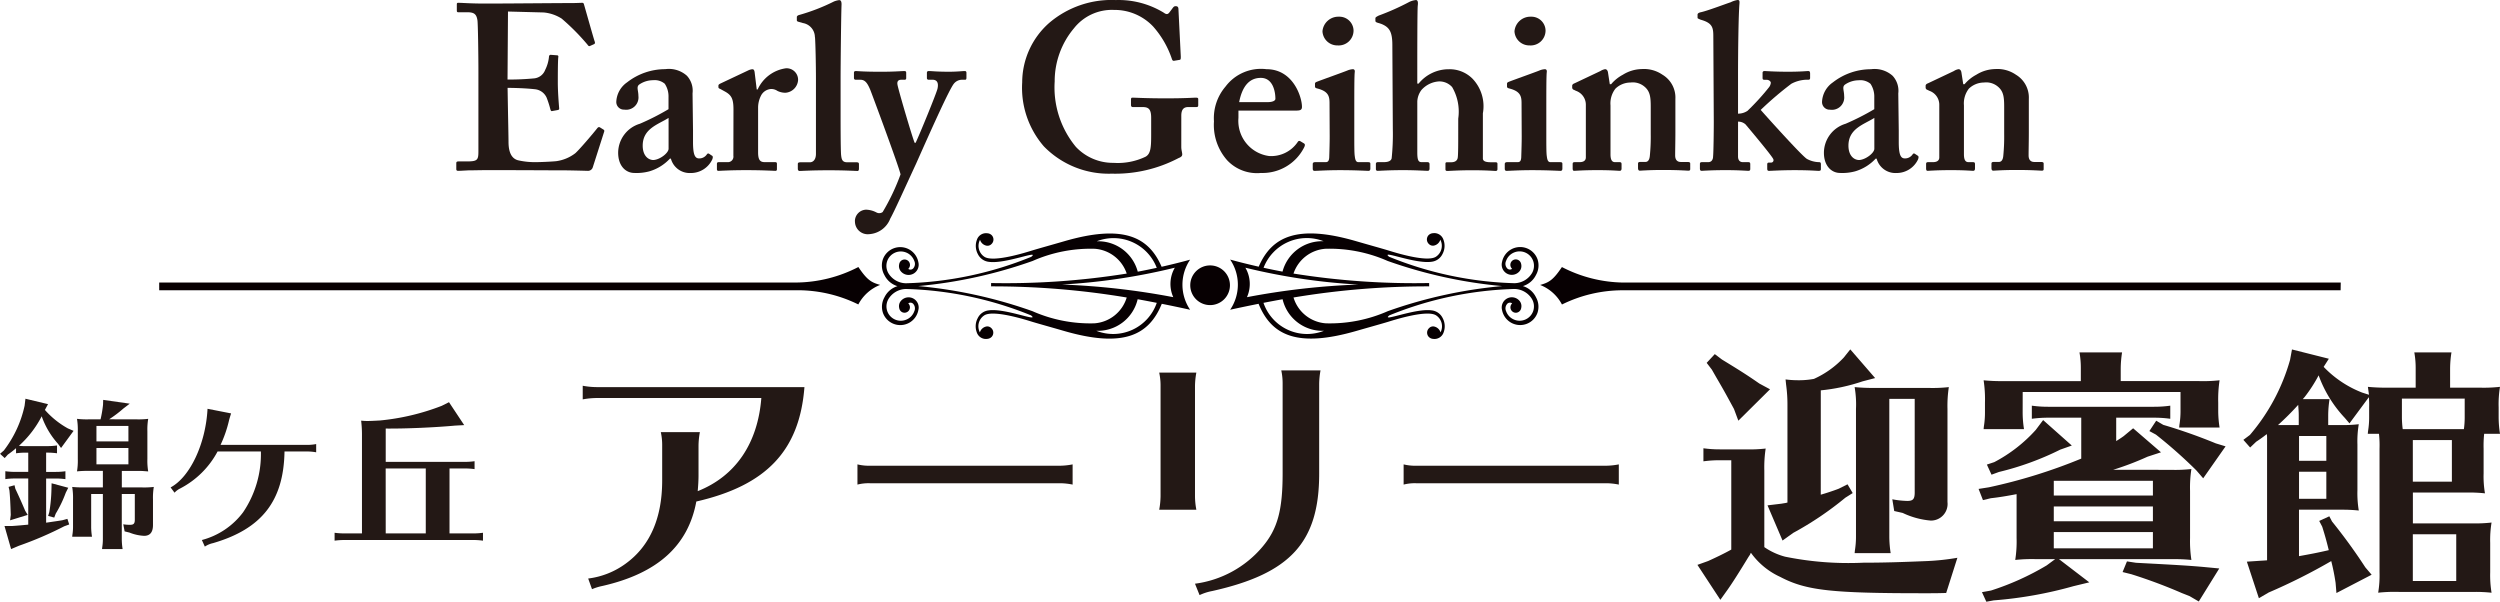 <svg id="logo" xmlns="http://www.w3.org/2000/svg" width="184.693" height="44.455" viewBox="0 0 184.693 44.455">
  <path id="パス_55" data-name="パス 55" d="M166.62,70.717l-.02.061-.121.181c-.625,1.029-1.21,1.957-1.573,2.461l-.505.706-1.694-2.582.787-.282c.585-.263,1.25-.585,1.715-.848v-6.6h-.848a8.965,8.965,0,0,0-1.21.08V62.93a8.629,8.629,0,0,0,1.21.081h1.876a10.812,10.812,0,0,0,1.513-.061,9.226,9.226,0,0,0-.1,1.614v5.669a4.914,4.914,0,0,0,1.533.706,23.492,23.492,0,0,0,5.79.444c1.473,0,2.764-.041,4.721-.121a17.54,17.54,0,0,0,2.219-.242l-.827,2.6c-.666.02-.848.02-1.655.02-6.838,0-8.694-.2-10.611-1.21a5.431,5.431,0,0,1-2.158-1.776Zm-2.1-14.343c1.251.766,1.776,1.089,2.764,1.775l.787.424-2.34,2.319-.323-.867c-.464-.847-.625-1.17-1.311-2.34l-.323-.565-.383-.5.6-.646Zm7.3,9.985c.363-.1.969-.3,1.332-.443l.645-.323.383.646-.544.343a24.03,24.03,0,0,1-3.853,2.6l-.787.565-1.11-2.6,1.009-.121.363-.06.061-.02h.04V59.8a10.945,10.945,0,0,0-.1-1.573l-.04-.383a7.153,7.153,0,0,0,.907.06,6.04,6.04,0,0,0,1.191-.1,6.9,6.9,0,0,0,2.2-1.573l.484-.606,1.836,2.119-.928.242a13.748,13.748,0,0,1-3.087.665Zm5.064-7.08V69.466a8.047,8.047,0,0,0,.1,1.211h-2.662l.02-.2a6.378,6.378,0,0,0,.08-1.009V60.025a7.531,7.531,0,0,0-.1-1.614,14.158,14.158,0,0,0,1.493.061h3.953a10.812,10.812,0,0,0,1.513-.061,9.239,9.239,0,0,0-.1,1.614V66.9a1.228,1.228,0,0,1-1.231,1.372,5.951,5.951,0,0,1-2.078-.565l-.625-.141-.141-.868a6.392,6.392,0,0,0,1.109.122c.424,0,.545-.142.545-.626V59.279Z" transform="translate(-37.307 -29.813)" fill="#231815"/>
  <path id="パス_56" data-name="パス 56" d="M197.689,64.524a10.819,10.819,0,0,0,1.513-.061,8.861,8.861,0,0,0-.1,1.614v3.49a9.13,9.13,0,0,0,.1,1.614,11.286,11.286,0,0,0-1.19-.06h-8.594l2.24,1.714-1.171.283a30.128,30.128,0,0,1-5.89,1.049l-.545.1-.323-.707.666-.12a19.728,19.728,0,0,0,4.115-1.857l.626-.463H187.7a11.464,11.464,0,0,0-1.513.06,8.84,8.84,0,0,0,.1-1.614V66.319c-.626.121-1.332.242-1.9.3l-.585.141-.323-.827.767-.121a39.749,39.749,0,0,0,6.818-2.118V60.671h-2.441a8.975,8.975,0,0,0-1.21.08v-.968a8.629,8.629,0,0,0,1.21.081h7.807a8.442,8.442,0,0,0,1.211-.081v.968a8.583,8.583,0,0,0-1.211-.08h-2.784V62.4c.182-.12.263-.161.545-.362l.706-.585,2.058,1.775-.989.322a21.823,21.823,0,0,1-2.541.969Zm-10.954-4.216a7.933,7.933,0,0,0,.1,1.21H183.85l.02-.2a6.26,6.26,0,0,0,.081-1.008v-.747a9.346,9.346,0,0,0-.1-1.654,13.873,13.873,0,0,0,1.513.06h5.669V57.06a6.519,6.519,0,0,0-.1-1.211h3.147a7.933,7.933,0,0,0-.1,1.211v.907h5.79a11.006,11.006,0,0,0,1.513-.06,9.491,9.491,0,0,0-.1,1.654v.625a7.935,7.935,0,0,0,.1,1.211h-2.986l.021-.2a6.37,6.37,0,0,0,.08-1.009V58.775h-11.66Zm3.631,2.42-.847.3a21.33,21.33,0,0,1-4.539,1.654l-.545.2-.343-.747.545-.181a10.972,10.972,0,0,0,3.066-2.38l.545-.727Zm-1.331,3.692h7.323V65.331h-7.323Zm0,1.9h7.323V67.227h-7.323Zm0,2h7.323V69.123h-7.323Zm6.072,1.069.363.02c2.663.141,3.651.2,4.741.3l1.049.1-1.513,2.44-.686-.4-.565-.222a37.629,37.629,0,0,0-3.732-1.392l-.646-.161.323-.787Zm2.017-10.188A39.45,39.45,0,0,1,201,62.567l.726.222-1.654,2.36-.505-.585a35.2,35.2,0,0,0-2.985-2.643l-.485-.262.505-.766Z" transform="translate(-37.307 -29.813)" fill="#231815"/>
  <path id="パス_57" data-name="パス 57" d="M220.487,58.452A10.827,10.827,0,0,0,222,58.391a7.818,7.818,0,0,0-.1,1.513v.746a7.935,7.935,0,0,0,.1,1.211h-1.17a8.346,8.346,0,0,0-.041,1.11v1.815a7.451,7.451,0,0,0,.1,1.473,11.269,11.269,0,0,0-1.19-.061h-4.135v2.28h4.3a10.8,10.8,0,0,0,1.512-.061,7.912,7.912,0,0,0-.1,1.513v2.159a7.912,7.912,0,0,0,.1,1.513,11.269,11.269,0,0,0-1.19-.061h-5.669A11.261,11.261,0,0,0,213,73.6a7.773,7.773,0,0,0,.1-1.513V62.971a7.88,7.88,0,0,0-.041-1.11h-.827l.02-.2a6.263,6.263,0,0,0,.081-1.009V59.9a6.805,6.805,0,0,0-.02-.746l-1.433,1.936-.342-.4a9.122,9.122,0,0,1-1.937-3.147,10.682,10.682,0,0,1-1.029,1.594l-.141.161h1.977a7.931,7.931,0,0,0-.1,1.21v.706h.746a10.991,10.991,0,0,0,1.513-.06,7.542,7.542,0,0,0-.1,1.493v3.389a7.805,7.805,0,0,0,.1,1.493,11.269,11.269,0,0,0-1.19-.061h-3.227V70.9c.887-.161,1.331-.242,2.2-.443l-.04-.161c-.141-.566-.242-.929-.444-1.574l-.222-.424.746-.343.2.383a40.891,40.891,0,0,1,2.461,3.39l.465.544-2.6,1.352-.061-.746a16.1,16.1,0,0,0-.322-1.614,43.042,43.042,0,0,1-4.62,2.32l-.726.423-.888-2.7.908-.061c.3-.02.383-.02.585-.04V62.184a1.879,1.879,0,0,0-.02-.3c-.162.121-.3.242-.787.565l-.444.424-.5-.565.484-.363a14.6,14.6,0,0,0,2.966-5.548l.141-.767,2.723.686-.383.6a7.89,7.89,0,0,0,2.844,1.9l.505.161c-.021-.161-.04-.282-.081-.585a14.168,14.168,0,0,0,1.493.061h2.037V57.06a6.518,6.518,0,0,0-.1-1.211h2.744a7.935,7.935,0,0,0-.1,1.211v1.392Zm-13.355,2.057c0-.282-.02-.484-.04-.787a20.813,20.813,0,0,1-1.493,1.493h1.533Zm2.038,1.513h-2.017v1.836h2.017Zm-2.017,4.64h2.017v-2h-2.017Zm7.6-7.4V60.65a7.043,7.043,0,0,0,.06.868h4.519a6.177,6.177,0,0,0,.06-.868V59.258Zm.807,6.133h2.885V62.325h-2.885Zm0,7.343h3.207V69.285h-3.207Z" transform="translate(-37.307 -29.813)" fill="#231815"/>
  <path id="パス_58" data-name="パス 58" d="M81.365,59.218a5.836,5.836,0,0,0-1.008.1V58.311a5.74,5.74,0,0,0,1.008.1H96.737c-.363,4.681-2.8,7.263-7.988,8.453-.605,3.268-2.865,5.306-6.92,6.234a3.993,3.993,0,0,0-.786.242l-.283-.787a5.908,5.908,0,0,0,2.784-1.11c1.775-1.291,2.683-3.349,2.683-6.132V62.749a4.477,4.477,0,0,0-.1-1.009h2.885a5.658,5.658,0,0,0-.1,1.009v2.178c0,.363-.02.706-.06,1.171,2.8-1.11,4.438-3.531,4.7-6.88Z" transform="translate(-37.307 -29.813)" fill="#231815"/>
  <path id="パス_59" data-name="パス 59" d="M116.549,65.613a4.807,4.807,0,0,0-.928-.1h-14.06a3.319,3.319,0,0,0-.908.1V64.12a3.5,3.5,0,0,0,.908.1h14.06a5.152,5.152,0,0,0,.928-.1Z" transform="translate(-37.307 -29.813)" fill="#231815"/>
  <path id="パス_60" data-name="パス 60" d="M122.946,67.469a5.846,5.846,0,0,0,.1-1.008v-8.11a4.488,4.488,0,0,0-.1-1.009h2.744a5.658,5.658,0,0,0-.1,1.009v8.11a5.476,5.476,0,0,0,.1,1.008Zm2.643,5.467a7.856,7.856,0,0,0,4.982-2.723c1.11-1.312,1.493-2.683,1.493-5.427v-6.6a4.529,4.529,0,0,0-.1-1.008h2.9a5.74,5.74,0,0,0-.1,1.008v6.617c0,5.064-2.118,7.384-7.908,8.675a3.8,3.8,0,0,0-.928.3Z" transform="translate(-37.307 -29.813)" fill="#231815"/>
  <path id="パス_61" data-name="パス 61" d="M156.9,65.613a4.822,4.822,0,0,0-.928-.1H141.911a3.33,3.33,0,0,0-.908.1V64.12a3.507,3.507,0,0,0,.908.1h14.061a5.171,5.171,0,0,0,.928-.1Z" transform="translate(-37.307 -29.813)" fill="#231815"/>
  <path id="パス_62" data-name="パス 62" d="M41.594,62.6a5.975,5.975,0,0,1-1.206-2.034,7.605,7.605,0,0,1-1.681,2.18,3.194,3.194,0,0,0,.5.025H40.8a4.938,4.938,0,0,0,.719-.049V63.3a5.171,5.171,0,0,0-.719-.048h-.085v1.424h.694a5.21,5.21,0,0,0,.731-.048v.584a5.211,5.211,0,0,0-.731-.048h-.694v3.264c.816-.122.852-.122,1.206-.183l.365-.1.134.414-.365.133A26.144,26.144,0,0,1,38.7,70.134l-.573.243-.487-1.705h.572c.524-.036.755-.061,1.182-.1v-3.41h-.975a4.921,4.921,0,0,0-.718.048v-.584a5.277,5.277,0,0,0,.718.048h.975V63.253h-.183a4.934,4.934,0,0,0-.719.048v-.377a7.114,7.114,0,0,1-.609.475l-.231.256-.341-.317.28-.244a8.311,8.311,0,0,0,1.534-3.312l.062-.512,1.668.4-.231.426a6.384,6.384,0,0,0,1.693,1.364l.425.183-.925,1.266ZM38.44,65.92c.267.56.536,1.169.73,1.632l.183.3-1.3.4.049-.4c-.025-.755-.049-1.327-.1-1.815l-.061-.255.439-.122Zm3.909-.073-.183.365a8.7,8.7,0,0,1-.742,1.547l-.11.292-.451-.122.086-.28a11.551,11.551,0,0,0,.158-1.632l.012-.5Zm5.018-5.054a5.965,5.965,0,0,0,.889-.037,4.707,4.707,0,0,0-.061.913v2.059a4.707,4.707,0,0,0,.061.913c-.329-.024-.414-.037-.682-.037H46.307v1.218h1.474a6.129,6.129,0,0,0,.889-.036,4.707,4.707,0,0,0-.061.913v1.9q0,.8-.658.8a3.356,3.356,0,0,1-1.084-.243l-.353-.086-.1-.524a2.841,2.841,0,0,0,.524.037c.243,0,.328-.1.328-.365V66.31h-.962v3.337a4.77,4.77,0,0,0,.061.73H44.846l.012-.121a3.884,3.884,0,0,0,.049-.609V66.31h-.865v2.423a4.791,4.791,0,0,0,.061.731H42.641l.012-.122a3.767,3.767,0,0,0,.049-.609V66.7a4.865,4.865,0,0,0-.061-.913,8.446,8.446,0,0,0,.877.036h1.389V64.6h-1.17a7.311,7.311,0,0,0-.742.037,4.724,4.724,0,0,0,.06-.913V61.669a4.962,4.962,0,0,0-.06-.913,6.134,6.134,0,0,0,.9.037h.84a8.274,8.274,0,0,0,.183-1.072l.012-.366,1.961.28-.463.354a9.173,9.173,0,0,1-1.059.8Zm-.573.487H44.432v1.144h2.362Zm0,1.631H44.432v1.206h2.362Z" transform="translate(-37.307 -29.813)" fill="#231815"/>
  <path id="パス_63" data-name="パス 63" d="M49.911,65.822c1.437-.767,2.594-3.227,2.728-5.809l1.741.341c-.073.231-.134.426-.158.536a9.064,9.064,0,0,1-.621,1.79h6.455a3.4,3.4,0,0,0,.609-.061v.609a3.748,3.748,0,0,0-.609-.061h-1.73c-.061,3.654-1.681,5.724-5.286,6.772a1.72,1.72,0,0,0-.6.256l-.219-.487a5.577,5.577,0,0,0,3.044-2.047,7.667,7.667,0,0,0,1.316-4.494h-3.2a6.53,6.53,0,0,1-2.753,2.728,1.348,1.348,0,0,0-.426.317Z" transform="translate(-37.307 -29.813)" fill="#231815"/>
  <path id="パス_64" data-name="パス 64" d="M70.516,69.22h1.741a5.2,5.2,0,0,0,.731-.048v.584a5.208,5.208,0,0,0-.731-.049h-9.5a5.462,5.462,0,0,0-.731.049v-.584a5.337,5.337,0,0,0,.731.048h1.291V61.84a8.786,8.786,0,0,0-.061-.95c.146.012.256.024.414.024.219,0,.292,0,.962-.036a17.076,17.076,0,0,0,4.579-1.084l.536-.268L71.6,61.219l-.67.036c-1.462.134-3.569.232-5.127.219v2.461h5.833a5.217,5.217,0,0,0,.731-.049v.584a5.21,5.21,0,0,0-.731-.048h-1.12Zm-4.713,0h2.959v-4.8H65.8Z" transform="translate(-37.307 -29.813)" fill="#231815"/>
  <path id="パス_65" data-name="パス 65" d="M74.823,37.34c.017.939.052,2.643.052,2.956,0,.9.313,1.252.695,1.356a5.5,5.5,0,0,0,1.357.139c.313,0,1.113-.035,1.46-.069a2.961,2.961,0,0,0,1.425-.592c.313-.278,1.287-1.425,1.617-1.842.07-.087.122-.1.191-.07l.279.174c.052.035.069.087.034.174L81.1,42.174a.368.368,0,0,1-.382.26c-.087,0-.47-.017-1.548-.035-1.1,0-2.886-.017-5.789-.017-.643,0-1.113.017-1.478.017-.347.018-.591.035-.747.035-.1,0-.139-.035-.139-.139v-.417c0-.1.034-.139.174-.139h.59c.8,0,.87-.1.87-.747V35.15c0-1.426-.035-3.582-.07-3.825-.069-.469-.243-.608-.765-.608h-.66c-.07,0-.1-.035-.1-.122v-.452c0-.087.018-.122.1-.122.382,0,1.008.07,2.434.052h.486c.765,0,4.764-.034,5.529-.034.278,0,.608-.018.7-.018a.121.121,0,0,1,.139.1c.07.226.731,2.59.8,2.764.035.1.017.156-.052.191l-.313.139c-.052.017-.1,0-.156-.087A16.428,16.428,0,0,0,78.8,31.186a2.99,2.99,0,0,0-1.321-.452l-2.643-.069-.034,5.024a19.729,19.729,0,0,0,1.982-.087.973.973,0,0,0,.8-.626A2.752,2.752,0,0,0,77.865,34,.128.128,0,0,1,78,33.863l.452.035c.07,0,.122.035.1.139-.035.279-.035,1.426-.035,1.878,0,.695.07,1.53.1,1.912,0,.087-.034.1-.139.122l-.382.069C78.04,38.036,78,38,77.97,37.9a7.464,7.464,0,0,0-.278-.87,1.063,1.063,0,0,0-.87-.625c-.626-.07-1.46-.1-2.016-.1Z" transform="translate(-37.307 -29.813)" fill="#231815"/>
  <path id="パス_66" data-name="パス 66" d="M86.8,41.53a3.364,3.364,0,0,1-1.513.939,3.627,3.627,0,0,1-1.112.122c-.644,0-1.2-.522-1.2-1.495a2.246,2.246,0,0,1,1.6-2.139,18,18,0,0,0,2.12-1.078v-.9A1.687,1.687,0,0,0,86.418,36a1.158,1.158,0,0,0-.869-.261,1.807,1.807,0,0,0-1.008.313c-.244.174-.07.435-.07.852a.911.911,0,0,1-1.043,1.008.565.565,0,0,1-.591-.591,1.849,1.849,0,0,1,.8-1.426,4.584,4.584,0,0,1,2.816-.973,2,2,0,0,1,1.6.487,1.632,1.632,0,0,1,.417,1.3l.035,2.747V40.3c0,.939.139,1.217.452,1.217a.669.669,0,0,0,.556-.278c.07-.1.1-.1.174-.07l.209.139c.069.035.1.1.034.279a1.747,1.747,0,0,1-1.6,1.008A1.436,1.436,0,0,1,86.87,41.53ZM86.7,38.523c-.764.486-1.912.782-1.912,2.051,0,.713.383,1.061.8,1.061.487-.035,1.112-.522,1.112-.835Z" transform="translate(-37.307 -29.813)" fill="#231815"/>
  <path id="パス_67" data-name="パス 67" d="M91.494,37.914c0-.8-.139-1.078-.66-1.356l-.313-.173c-.1-.036-.139-.07-.139-.14v-.1c0-.069.035-.1.139-.157l2.1-.991a.829.829,0,0,1,.278-.069c.1,0,.139.1.156.209l.157,1.286h.069a2.7,2.7,0,0,1,2.087-1.565.849.849,0,0,1,.9.869,1.009,1.009,0,0,1-.938.939,1.344,1.344,0,0,1-.592-.139.8.8,0,0,0-.486-.138.9.9,0,0,0-.73.5,1.977,1.977,0,0,0-.209.852v3.32c0,.556.139.73.487.73h.765c.1,0,.139.035.139.122v.4c0,.087-.035.122-.122.122-.122,0-.886-.052-2.156-.052-1.217,0-1.895.052-2.033.052-.088,0-.122-.035-.122-.122V41.93c0-.1.034-.139.156-.139h.609a.409.409,0,0,0,.451-.47Z" transform="translate(-37.307 -29.813)" fill="#231815"/>
  <path id="パス_68" data-name="パス 68" d="M97.509,32.559a1.061,1.061,0,0,0-.886-1.043l-.348-.1c-.1-.035-.1-.069-.1-.139v-.209c0-.034.034-.1.139-.139a14.478,14.478,0,0,0,2.608-1.008,1.539,1.539,0,0,1,.382-.1c.1,0,.174.069.174.313-.035.938-.07,4.554-.07,5.511v2.5c0,.8,0,2.573.035,3.1.035.313.069.556.452.556h.661c.174,0,.208.035.208.157v.312c0,.105-.034.174-.1.174-.139,0-.9-.052-2.121-.052-1.321,0-2.017.052-2.156.052-.1,0-.139-.069-.139-.174v-.33c0-.1.035-.139.244-.139h.66c.174,0,.435-.139.435-.626V35.724c0-1.217-.035-2.712-.07-3.165" transform="translate(-37.307 -29.813)" fill="#231815"/>
  <path id="パス_69" data-name="パス 69" d="M100.465,46.172a.853.853,0,0,1,.834-.869,1.775,1.775,0,0,1,.765.209.423.423,0,0,0,.452-.035,16.182,16.182,0,0,0,1.321-2.782c-.1-.522-2.121-5.963-2.242-6.259-.192-.452-.366-.73-.713-.73h-.348c-.1,0-.139-.052-.139-.139v-.382c0-.07.034-.122.139-.122.139,0,.556.052,1.843.052,1.008,0,1.53-.052,1.738-.052.105,0,.14.035.14.139v.382a.11.11,0,0,1-.122.122h-.261c-.174,0-.313.1-.261.365.052.348,1.1,3.912,1.269,4.294h.07c.313-.66,1.53-3.633,1.617-4,.1-.452-.052-.661-.365-.661h-.278c-.105,0-.14-.052-.14-.122V35.2c0-.087.035-.139.14-.139.208,0,.556.052,1.495.052.591,0,1.008-.052,1.164-.052.088,0,.122.052.122.139v.365c0,.1-.034.139-.1.139h-.209a.778.778,0,0,0-.626.3c-.347.452-1.53,3.077-2.781,5.894-.87,1.877-1.6,3.511-1.913,4.067a1.788,1.788,0,0,1-1.564,1.148.943.943,0,0,1-1.043-.939" transform="translate(-37.307 -29.813)" fill="#231815"/>
  <path id="パス_70" data-name="パス 70" d="M124.577,40.661c0,.243.07.417.07.557s-.105.208-.278.277a10.059,10.059,0,0,1-4.938,1.148,6.684,6.684,0,0,1-5.007-2.017,6.608,6.608,0,0,1-1.6-4.729,5.867,5.867,0,0,1,1.982-4.38,7.089,7.089,0,0,1,4.937-1.7,6.411,6.411,0,0,1,3.547.938c.208.157.313.105.417-.034l.209-.278c.086-.122.139-.174.243-.174.174,0,.209.1.209.243l.173,3.477c0,.139,0,.226-.069.243l-.417.07c-.1.018-.139-.035-.174-.139a6.917,6.917,0,0,0-1.391-2.4,3.925,3.925,0,0,0-2.886-1.217A3.572,3.572,0,0,0,116.65,31.9a6.075,6.075,0,0,0-1.426,3.929,6.891,6.891,0,0,0,1.565,4.833,3.76,3.76,0,0,0,2.781,1.182,4.753,4.753,0,0,0,2.365-.452c.382-.209.417-.695.417-1.6V38.523c0-.626-.174-.8-.626-.8H121c-.105,0-.139-.07-.139-.157v-.4c0-.1.034-.139.1-.139.209,0,1.043.052,2.469.052,1.46,0,2.051-.052,2.225-.052.139,0,.174.034.174.121v.435c0,.1-.035.139-.139.139H125.1c-.313,0-.522.139-.522.643Z" transform="translate(-37.307 -29.813)" fill="#231815"/>
  <path id="パス_71" data-name="パス 71" d="M128.8,38.523a2.619,2.619,0,0,0,2.26,2.816,2.359,2.359,0,0,0,2.1-1.008c.069-.122.139-.122.209-.087l.26.156c.087.053.122.122,0,.348a3.446,3.446,0,0,1-3.164,1.843,3.023,3.023,0,0,1-2.5-.939,3.937,3.937,0,0,1-.974-2.869,3.593,3.593,0,0,1,.852-2.572,3.281,3.281,0,0,1,3.025-1.287c1.982,0,2.625,2.069,2.625,2.782,0,.26-.174.277-.486.277H128.8Zm2.156-1.165c.365,0,.574-.105.574-.244,0-.521-.174-1.547-1.078-1.547-.852,0-1.373.626-1.6,1.791Z" transform="translate(-37.307 -29.813)" fill="#231815"/>
  <path id="パス_72" data-name="パス 72" d="M135.529,37.427c0-.521-.1-.869-.9-1.077-.156-.035-.174-.087-.174-.157V36c0-.07.035-.1.122-.139.243-.1,1.964-.713,2.26-.835a1.214,1.214,0,0,1,.417-.1c.1,0,.157.069.139.209-.035.278-.035,1.39-.035,2.833v1.878c0,.661,0,1.287.035,1.495.035.313.1.452.278.452h.7c.139,0,.174.035.174.122v.347c0,.105-.035.174-.139.174-.14,0-.939-.052-2.1-.052-1.009,0-1.669.052-1.878.052-.087,0-.139-.035-.139-.174v-.33c0-.1.07-.139.174-.139h.765c.174,0,.261-.069.279-.347.017-.522.034-1.078.034-1.565Zm.591-4.259a1.094,1.094,0,0,1-1.112-1.043,1.176,1.176,0,0,1,1.216-1.078,1.045,1.045,0,0,1,1.079,1.008,1.1,1.1,0,0,1-1.183,1.113" transform="translate(-37.307 -29.813)" fill="#231815"/>
  <path id="パス_73" data-name="パス 73" d="M145.038,38.575a3.6,3.6,0,0,0-.452-2.33,1.262,1.262,0,0,0-.973-.417,1.888,1.888,0,0,0-1.287.626,1.515,1.515,0,0,0-.313.852v3.755c0,.556.07.73.313.73h.417c.105,0,.174.035.174.157v.313c0,.1-.034.173-.139.173-.139,0-.9-.052-1.808-.052-1.078,0-1.739.052-1.877.052-.087,0-.139-.034-.139-.139v-.382c0-.087.069-.122.156-.122h.434c.279,0,.522-.069.574-.278a17.19,17.19,0,0,0,.087-2.156l-.035-6.207c0-.973-.208-1.321-.8-1.564l-.313-.1c-.1-.035-.139-.07-.139-.14v-.173c0-.07.035-.1.243-.209a18.057,18.057,0,0,0,2.26-1.008,1.483,1.483,0,0,1,.487-.139c.139,0,.174.139.139.417-.035.313-.035,3.825-.035,4.676v1.078h.1a2.862,2.862,0,0,1,2.242-1.06,2.384,2.384,0,0,1,1.739.7,2.944,2.944,0,0,1,.765,2.555v3.338c0,.243.313.278.591.278h.313c.139,0,.173.035.173.122v.382c0,.087-.034.139-.138.139s-.661-.052-1.722-.052c-1.043,0-1.668.052-1.842.052-.1,0-.14-.034-.14-.121V41.9c0-.07.035-.1.122-.1h.3c.208,0,.452-.069.487-.348.034-.243.034-1.147.034-1.7Z" transform="translate(-37.307 -29.813)" fill="#231815"/>
  <path id="パス_74" data-name="パス 74" d="M149.715,37.427c0-.521-.1-.869-.9-1.077-.157-.035-.174-.087-.174-.157V36c0-.07.035-.1.122-.139.243-.1,1.964-.713,2.26-.835a1.209,1.209,0,0,1,.417-.1c.1,0,.156.069.139.209-.035.278-.035,1.39-.035,2.833v1.878c0,.661,0,1.287.035,1.495.035.313.1.452.278.452h.7c.14,0,.174.035.174.122v.347c0,.105-.034.174-.139.174-.139,0-.938-.052-2.1-.052-1.009,0-1.669.052-1.878.052-.087,0-.139-.035-.139-.174v-.33c0-.1.07-.139.174-.139h.765c.173,0,.261-.069.278-.347.017-.522.035-1.078.035-1.565Zm.591-4.259a1.094,1.094,0,0,1-1.113-1.043,1.177,1.177,0,0,1,1.217-1.078,1.044,1.044,0,0,1,1.078,1.008,1.1,1.1,0,0,1-1.182,1.113" transform="translate(-37.307 -29.813)" fill="#231815"/>
  <path id="パス_75" data-name="パス 75" d="M155.538,35.063a.92.92,0,0,1,.348-.139c.1,0,.174.07.209.208l.139.9h.1a2.954,2.954,0,0,1,.869-.7,2.728,2.728,0,0,1,1.391-.417,2.408,2.408,0,0,1,1.53.417,1.965,1.965,0,0,1,.956,1.791v2.5c0,.557-.017,1.322-.017,1.669,0,.383.208.487.417.487h.487c.156,0,.209.035.209.122v.4c0,.087-.035.121-.139.121-.14,0-.661-.052-1.878-.052-1.043,0-1.6.052-1.7.052s-.139-.069-.139-.208v-.3c0-.1.035-.139.209-.139h.347c.139,0,.278-.1.313-.417a14.145,14.145,0,0,0,.07-1.635v-2c0-.7-.035-1.147-.452-1.5a1.333,1.333,0,0,0-1.043-.313,1.608,1.608,0,0,0-1.113.452,1.776,1.776,0,0,0-.365,1.235V41.2c0,.383.087.591.33.591h.313c.139,0,.174.035.174.157v.313c0,.1-.035.173-.139.173s-.591-.052-1.634-.052c-1.078,0-1.634.052-1.739.052-.069,0-.1-.069-.1-.173V41.93c0-.1.035-.139.174-.139h.347c.209,0,.453-.07.453-.348V37.532a1.089,1.089,0,0,0-.731-1.009l-.139-.069a.178.178,0,0,1-.139-.174v-.139c0-.07.07-.139.174-.174Z" transform="translate(-37.307 -29.813)" fill="#231815"/>
  <path id="パス_76" data-name="パス 76" d="M165.708,41.374c0,.278.139.417.348.417h.383c.139,0,.173.035.173.157v.347c0,.087-.034.139-.139.139s-.7-.052-1.669-.052c-1.112,0-1.7.052-1.79.052s-.122-.069-.122-.173V41.93c0-.1.035-.139.174-.139h.452c.243,0,.347-.208.347-.417.035-.348.052-1.878.052-2.573l-.034-6.276c0-.661-.052-1.009-.922-1.252-.173-.07-.243-.1-.243-.139v-.243c0-.07.07-.139.243-.175.487-.1,1.947-.66,2.191-.73a1.749,1.749,0,0,1,.521-.173c.14,0,.157.069.14.278-.07.834-.105,3.407-.105,5.476V38.21a1.259,1.259,0,0,0,.7-.209,17.355,17.355,0,0,0,1.6-1.756.643.643,0,0,0,.122-.313c0-.1-.122-.226-.33-.226h-.157c-.087,0-.122-.034-.122-.139V35.2a.128.128,0,0,1,.139-.139c.1,0,.731.052,1.739.052.956,0,1.373-.052,1.512-.052.087,0,.122.07.122.191v.313c0,.1-.035.139-.139.139h-.174a2.523,2.523,0,0,0-1.078.3,25.324,25.324,0,0,0-2.26,1.929c.522.592,2.991,3.339,3.408,3.616a1.961,1.961,0,0,0,.9.244c.1,0,.139.035.139.157v.347c0,.105-.035.139-.174.139s-.626-.052-1.773-.052c-1.009,0-1.739.052-1.878.052-.1,0-.139-.034-.139-.173v-.3c0-.1.035-.139.139-.139h.139a.176.176,0,0,0,.174-.243c-.035-.175-1.669-2.121-2.051-2.574a.8.8,0,0,0-.557-.208Z" transform="translate(-37.307 -29.813)" fill="#231815"/>
  <path id="パス_77" data-name="パス 77" d="M175.878,41.53a3.364,3.364,0,0,1-1.513.939,3.62,3.62,0,0,1-1.112.122c-.643,0-1.2-.522-1.2-1.495a2.246,2.246,0,0,1,1.6-2.139,18.129,18.129,0,0,0,2.121-1.078v-.9a1.7,1.7,0,0,0-.279-.974,1.158,1.158,0,0,0-.869-.261,1.807,1.807,0,0,0-1.008.313c-.244.174-.07.435-.07.852a.911.911,0,0,1-1.043,1.008.565.565,0,0,1-.591-.591,1.849,1.849,0,0,1,.8-1.426,4.584,4.584,0,0,1,2.816-.973,2,2,0,0,1,1.6.487,1.632,1.632,0,0,1,.417,1.3l.035,2.747V40.3c0,.939.139,1.217.452,1.217a.668.668,0,0,0,.556-.278c.07-.1.105-.1.174-.07l.209.139c.069.035.1.1.035.279a1.75,1.75,0,0,1-1.6,1.008,1.436,1.436,0,0,1-1.461-1.061Zm-.1-3.007c-.765.486-1.913.782-1.913,2.051,0,.713.383,1.061.8,1.061.487-.035,1.113-.522,1.113-.835Z" transform="translate(-37.307 -29.813)" fill="#231815"/>
  <path id="パス_78" data-name="パス 78" d="M181.65,35.063a.91.91,0,0,1,.347-.139c.1,0,.174.07.209.208l.139.9h.1a2.945,2.945,0,0,1,.87-.7,2.722,2.722,0,0,1,1.39-.417,2.411,2.411,0,0,1,1.531.417,1.966,1.966,0,0,1,.955,1.791v2.5c0,.557-.017,1.322-.017,1.669,0,.383.209.487.418.487h.486c.157,0,.209.035.209.122v.4c0,.087-.035.121-.139.121-.14,0-.661-.052-1.878-.052-1.043,0-1.6.052-1.7.052s-.139-.069-.139-.208v-.3c0-.1.035-.139.209-.139h.348c.139,0,.278-.1.313-.417a14.406,14.406,0,0,0,.069-1.635v-2c0-.7-.035-1.147-.452-1.5a1.332,1.332,0,0,0-1.043-.313,1.61,1.61,0,0,0-1.113.452,1.776,1.776,0,0,0-.365,1.235V41.2c0,.383.087.591.33.591h.313c.14,0,.174.035.174.157v.313c0,.1-.034.173-.139.173s-.591-.052-1.634-.052c-1.078,0-1.634.052-1.739.052-.069,0-.1-.069-.1-.173V41.93c0-.1.035-.139.174-.139h.347c.21,0,.453-.07.453-.348V37.532a1.089,1.089,0,0,0-.73-1.009l-.14-.069a.178.178,0,0,1-.139-.174v-.139c0-.07.07-.139.174-.174Z" transform="translate(-37.307 -29.813)" fill="#231815"/>
  <path id="パス_79" data-name="パス 79" d="M49.069,51.255h47.14a10.118,10.118,0,0,1,4.508,1.05,3.1,3.1,0,0,1,1.612-1.444h0c-.644-.181-.952-.344-1.608-1.322a10.149,10.149,0,0,1-4.553,1.146h-47.1Z" transform="translate(-37.307 -29.813)" fill="#070002"/>
  <path id="パス_80" data-name="パス 80" d="M210.225,51.258H157.208a10.126,10.126,0,0,0-4.508,1.051,3.091,3.091,0,0,0-1.612-1.444h0c.645-.182.953-.345,1.609-1.323a10.123,10.123,0,0,0,4.553,1.146h52.984Z" transform="translate(-37.307 -29.813)" fill="#070002"/>
  <path id="パス_81" data-name="パス 81" d="M126.706,49.421a1.466,1.466,0,1,0,1.466,1.467,1.466,1.466,0,0,0-1.466-1.467m-2.721,2.346a54.476,54.476,0,0,0-8.223-.933,45.594,45.594,0,0,0,8.339-1.245,2.387,2.387,0,0,0-.116,2.178M118.3,54.252a3.024,3.024,0,0,0,3.054-2.332c.465.082.939.174,1.412.266a3.407,3.407,0,0,1-4.466,2.066M113.577,52.8a34.554,34.554,0,0,0-8.44-1.852,34.6,34.6,0,0,0,8.457-1.856,10.621,10.621,0,0,1,4.588-.9,2.693,2.693,0,0,1,2.364,1.832,56.563,56.563,0,0,1-10.02.7v.245a59.939,59.939,0,0,1,10.02.823,2.692,2.692,0,0,1-2.391,1.908,10.587,10.587,0,0,1-4.578-.9m9.184-3.2c-.47.1-.939.2-1.4.284a3.021,3.021,0,0,0-3.032-2.245,3.419,3.419,0,0,1,4.436,1.961m.358-.08c-.978-2.274-2.917-3.128-7.205-1.881-.88.256-1.83.518-2.355.678-.368.112-2.874.92-3.539.462a.966.966,0,0,1-.315-1.251.621.621,0,0,0,.5.438.407.407,0,0,0,.338-.115.46.46,0,0,0,.03-.657.494.494,0,0,0-.325-.147.71.71,0,0,0-.774.481,1.284,1.284,0,0,0,.068,1.052,1.025,1.025,0,0,0,.812.576c1.225.179,3.824-.915,3.134-.369a26.355,26.355,0,0,1-9.254,1.953,1.54,1.54,0,0,1-1.311-.764,1.083,1.083,0,0,1-.084-.853,1.063,1.063,0,0,1,2.011-.028.5.5,0,0,1-.048.505.278.278,0,0,1-.4.078.4.4,0,0,0-.453-.65.409.409,0,0,0-.215.3.606.606,0,0,0,.171.583.74.74,0,0,0,.9.109.757.757,0,0,0,.343-.841,1.364,1.364,0,0,0-.672-.935,1.362,1.362,0,0,0-1.952.739,1.426,1.426,0,0,0,.115,1.147,1.587,1.587,0,0,0,.967.824,1.58,1.58,0,0,0-.961.821,1.427,1.427,0,0,0-.115,1.144,1.359,1.359,0,0,0,1.948.737,1.36,1.36,0,0,0,.67-.933.755.755,0,0,0-.341-.839.74.74,0,0,0-.9.109.6.6,0,0,0-.171.582.406.406,0,0,0,.214.3.4.4,0,0,0,.452-.649.277.277,0,0,1,.4.078.494.494,0,0,1,.048.5,1.037,1.037,0,0,1-.586.62,1.058,1.058,0,0,1-1.421-.648,1.084,1.084,0,0,1,.084-.85,1.535,1.535,0,0,1,1.309-.763,26.313,26.313,0,0,1,9.235,1.948c.688.545-1.906-.547-3.127-.368a1.02,1.02,0,0,0-.811.576,1.277,1.277,0,0,0-.068,1.049.709.709,0,0,0,.773.48.5.5,0,0,0,.324-.147.459.459,0,0,0-.031-.655.408.408,0,0,0-.337-.116.623.623,0,0,0-.5.438.965.965,0,0,1,.314-1.249c.663-.456,3.165.349,3.531.461.525.16,1.473.421,2.351.677,4.355,1.266,6.284.363,7.242-2,.686.137,1.381.283,2.094.44a3.3,3.3,0,0,1,0-3.7c-.714.195-1.415.368-2.109.525M139.838,52.8a10.61,10.61,0,0,1-4.58.9,2.69,2.69,0,0,1-2.39-1.909,59.944,59.944,0,0,1,10.021-.822v-.246a56.586,56.586,0,0,1-10.022-.7,2.691,2.691,0,0,1,2.365-1.832,10.626,10.626,0,0,1,4.589.9,34.653,34.653,0,0,0,8.459,1.857,34.514,34.514,0,0,0-8.442,1.852m-9.189-.614c.474-.092.947-.183,1.412-.265a3.025,3.025,0,0,0,3.055,2.331,3.406,3.406,0,0,1-4.467-2.066m-1.221-.418a2.387,2.387,0,0,0-.116-2.178,45.79,45.79,0,0,0,8.341,1.245,53.964,53.964,0,0,0-8.225.933m5.662-4.133a3.021,3.021,0,0,0-3.034,2.245q-.7-.131-1.4-.285a3.421,3.421,0,0,1,4.438-1.96m14.722,3.313a1.585,1.585,0,0,0,.967-.825,1.423,1.423,0,0,0,.115-1.146,1.362,1.362,0,0,0-1.952-.739,1.364,1.364,0,0,0-.673.935.756.756,0,0,0,.343.841.743.743,0,0,0,.9-.109.606.606,0,0,0,.171-.583.418.418,0,0,0-.215-.3.4.4,0,0,0-.453.651.278.278,0,0,1-.4-.078.494.494,0,0,1-.048-.505,1.042,1.042,0,0,1,.587-.622,1.062,1.062,0,0,1,1.424.651,1.078,1.078,0,0,1-.084.851,1.541,1.541,0,0,1-1.312.765,26.366,26.366,0,0,1-9.255-1.953c-.69-.546,1.909.549,3.134.369a1.023,1.023,0,0,0,.812-.577,1.276,1.276,0,0,0,.068-1.052.711.711,0,0,0-.774-.481.506.506,0,0,0-.326.147.462.462,0,0,0,.031.657.415.415,0,0,0,.338.117.627.627,0,0,0,.5-.44.967.967,0,0,1-.316,1.252c-.664.457-3.172-.35-3.539-.462-.526-.16-1.476-.422-2.355-.678-4.289-1.247-6.229-.393-7.207,1.881-.694-.157-1.4-.33-2.11-.526a3.3,3.3,0,0,1,0,3.707c.714-.158,1.409-.3,2.1-.44.958,2.36,2.888,3.262,7.243,2,.879-.254,1.827-.516,2.351-.676.366-.112,2.869-.917,3.532-.461a.965.965,0,0,1,.315,1.249.626.626,0,0,0-.5-.438.406.406,0,0,0-.336.116.458.458,0,0,0-.031.656.5.5,0,0,0,.324.147.712.712,0,0,0,.773-.481,1.279,1.279,0,0,0-.068-1.05,1.023,1.023,0,0,0-.81-.575c-1.223-.179-3.817.913-3.129.367a26.341,26.341,0,0,1,9.236-1.948,1.533,1.533,0,0,1,1.309.764,1.078,1.078,0,0,1,.085.849,1.061,1.061,0,0,1-1.421.649,1.044,1.044,0,0,1-.587-.62.493.493,0,0,1,.049-.5.276.276,0,0,1,.4-.078.4.4,0,0,0,.085.646.383.383,0,0,0,.366,0,.408.408,0,0,0,.215-.3.6.6,0,0,0-.171-.583.738.738,0,0,0-.9-.108.753.753,0,0,0-.342.839,1.361,1.361,0,0,0,.671.933,1.358,1.358,0,0,0,1.948-.738,1.423,1.423,0,0,0-.115-1.144,1.58,1.58,0,0,0-.961-.821" transform="translate(-37.307 -29.813)" fill="#070002"/>
</svg>

